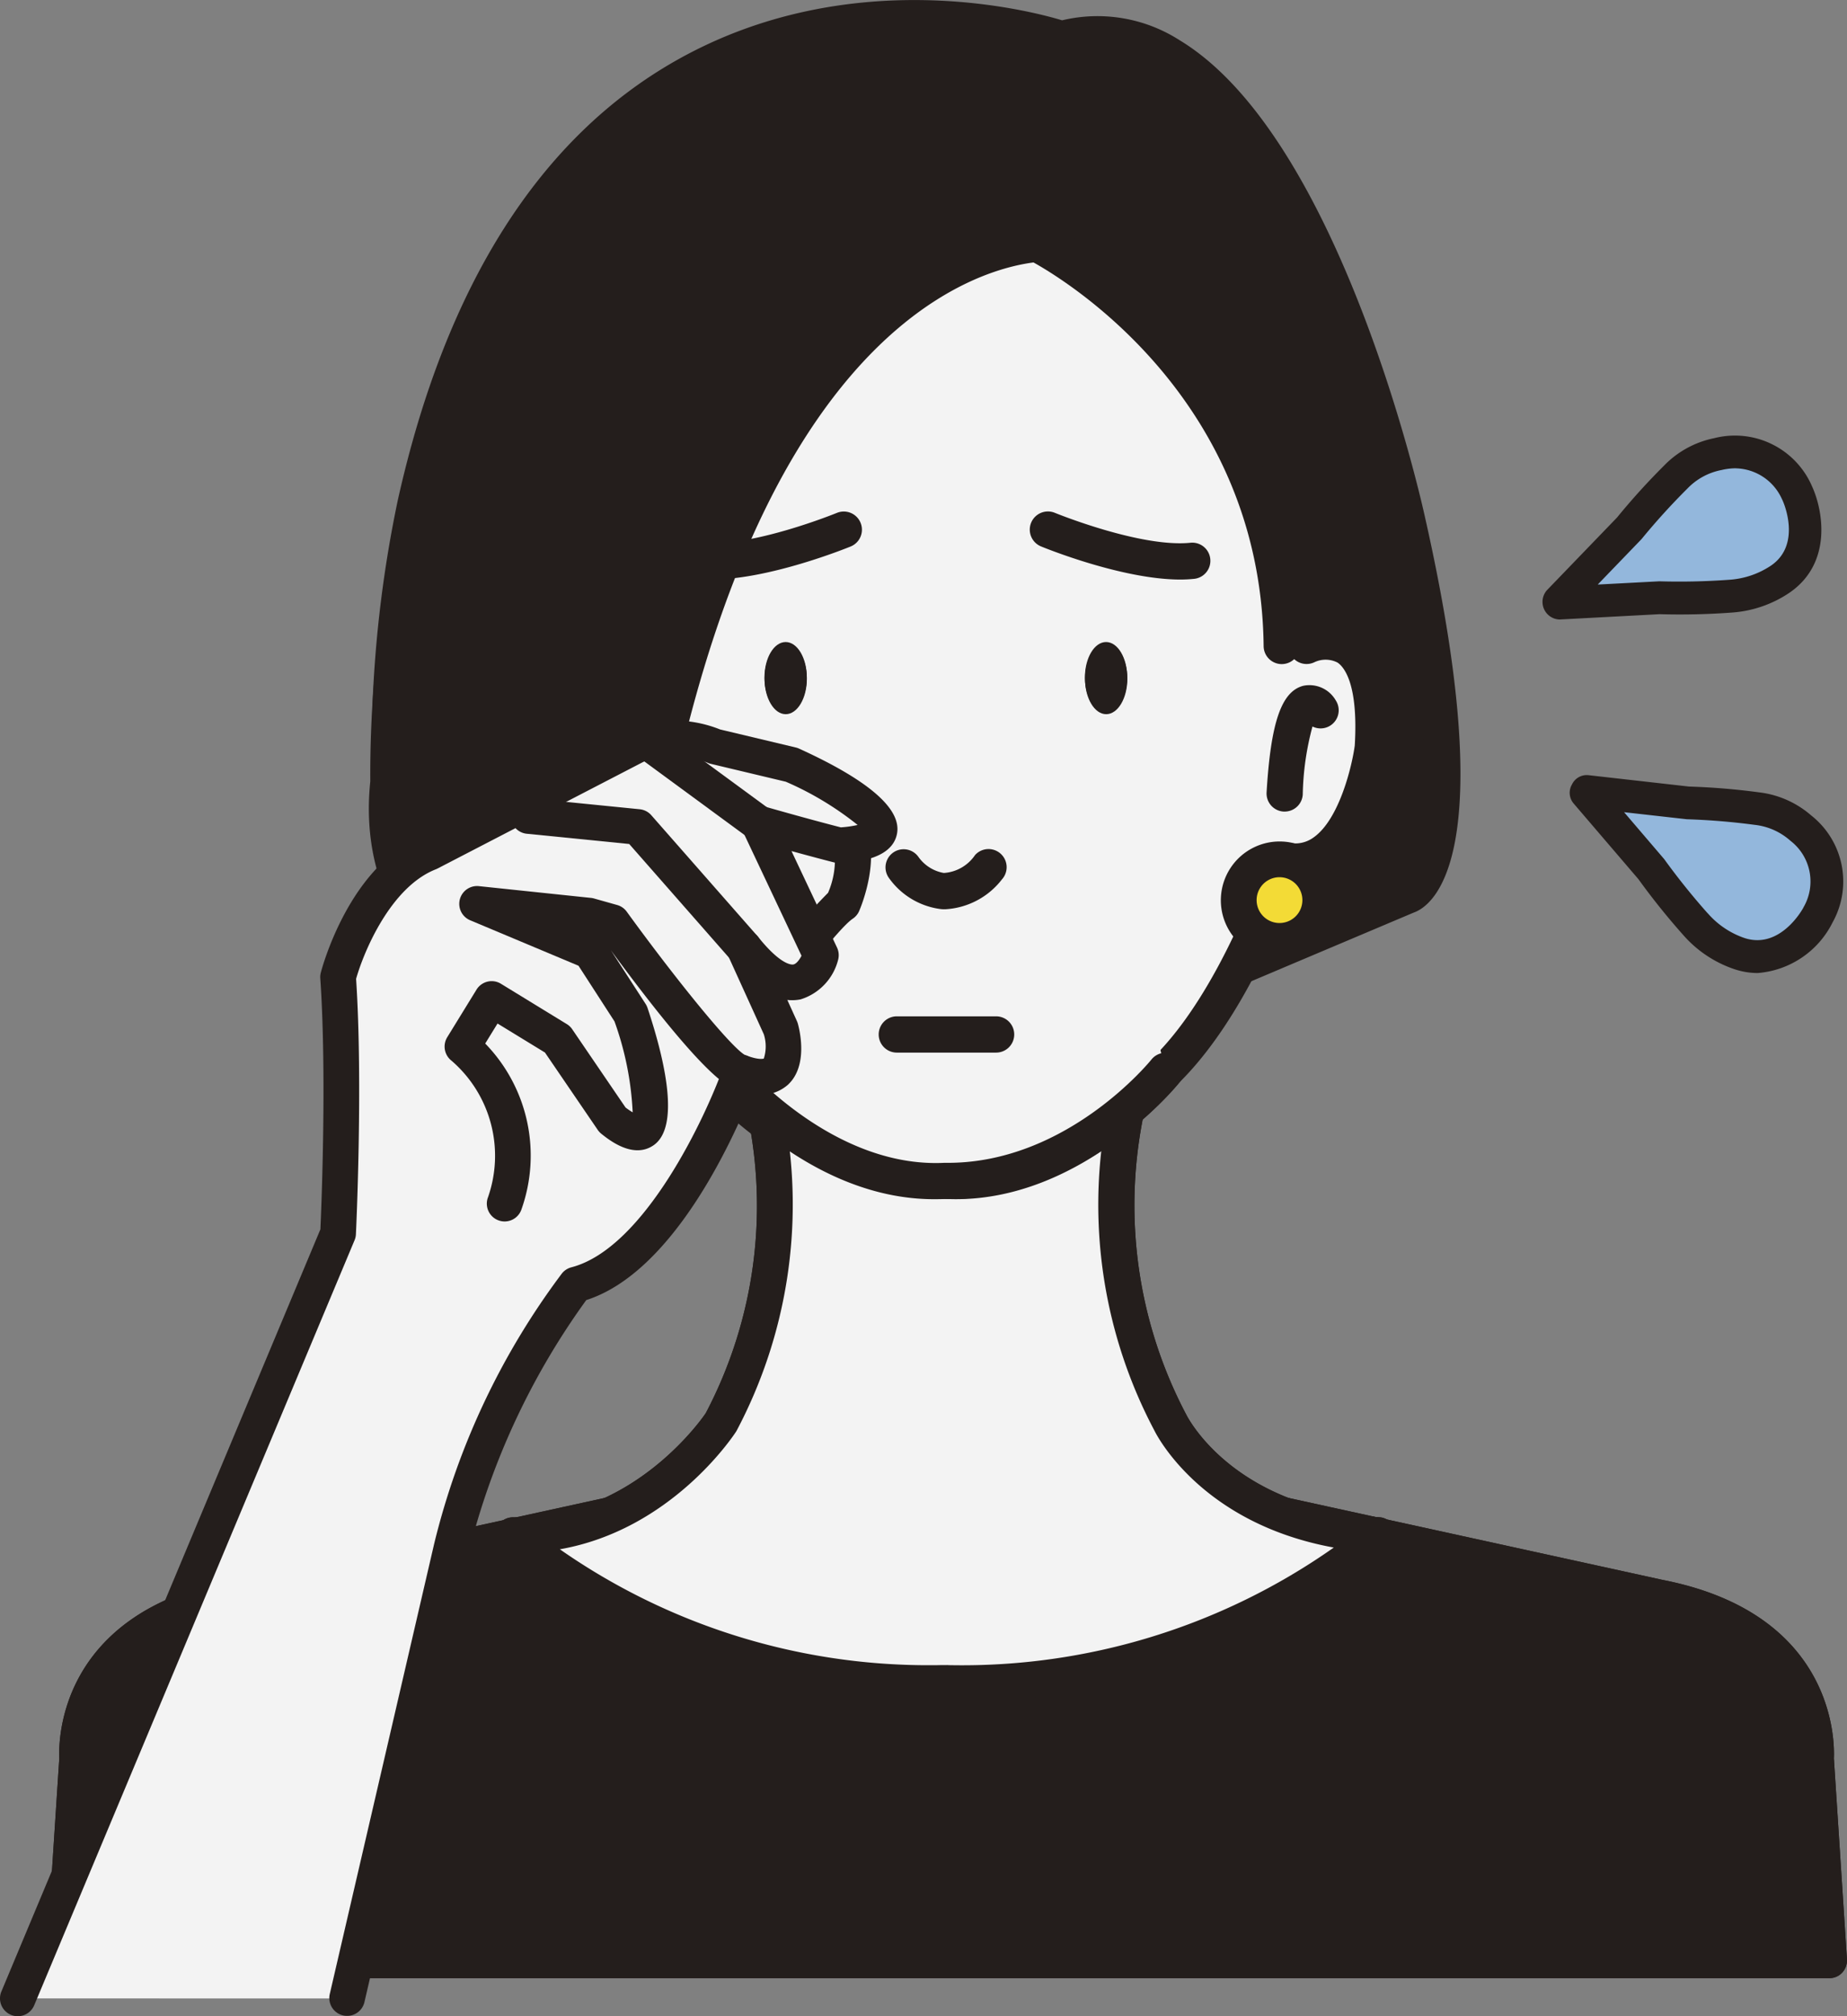<svg xmlns="http://www.w3.org/2000/svg" width="110" height="120" viewBox="0 0 110 120">
  <rect x="0" y="0" width="110" height="120" fill="#808080" stroke="none"/>
  <g id="グループ_123" data-name="グループ 123" transform="translate(-405.335 -3020.734)" opacity="0.9">
    <g id="グループ_104" data-name="グループ 104" transform="translate(408.085 3108.321)">
      <path id="パス_81" data-name="パス 81" d="M183.288,771.355s.781-7.608-9.38-9.6l-29.311-6.42H118.412l-29.31,6.42c-10.162,1.988-9.38,9.6-9.38,9.6l-.782,12.013H184.069Z" transform="translate(-77.88 -754.279)" fill="#1a1311"/>
      <path id="パス_82" data-name="パス 82" d="M184.094,784.427H78.915a1.022,1.022,0,0,1-.756-.335,1.077,1.077,0,0,1-.277-.795l.778-11.948c-.049-1.039-.04-8.623,10.227-10.631l29.3-6.415a.979.979,0,0,1,.216-.024h26.2a.987.987,0,0,1,.217.024l29.324,6.42c10.247,2,10.253,9.588,10.205,10.626l.777,11.948a1.073,1.073,0,0,1-.277.795A1.022,1.022,0,0,1,184.094,784.427ZM80.021,782.308H182.989l-.709-10.882a1.06,1.06,0,0,1,0-.176c.025-.278.5-6.681-8.548-8.45l-29.24-6.4H118.515l-29.218,6.4c-9.074,1.775-8.6,8.184-8.571,8.456a1.048,1.048,0,0,1,0,.175Z" transform="translate(-77.88 -754.279)" fill="#1a1311"/>
    </g>
    <g id="グループ_105" data-name="グループ 105" transform="translate(434.829 3084.642)">
      <path id="パス_83" data-name="パス 83" d="M133.053,767.214a38.122,38.122,0,0,0,25.5-8.8c-9.41-.6-12.365-6.674-12.365-6.674a27.5,27.5,0,0,1-2.368-19.719l-11.027,4.14-11.027-4.14a27.493,27.493,0,0,1-2.368,19.719s-4.49,6.874-12.365,6.674a38.126,38.126,0,0,0,25.5,8.8v0c.088,0,.169-.005.257,0s.17.005.258,0Z" transform="translate(-105.975 -730.955)" fill="#fff"/>
      <path id="パス_84" data-name="パス 84" d="M131.77,768.281c-15.69,0-25.067-8.726-25.464-9.1a1.059,1.059,0,0,1,.756-1.828c7.184.173,11.41-6.131,11.452-6.2a26.485,26.485,0,0,0,2.244-18.817,1.06,1.06,0,0,1,1.383-1.314l10.654,4,10.655-4a1.061,1.061,0,0,1,1.383,1.312,26.683,26.683,0,0,0,2.292,18.9c.129.256,2.874,5.564,11.5,6.115a1.059,1.059,0,0,1,.662,1.826,38.656,38.656,0,0,1-26.16,9.1,1.068,1.068,0,0,1-.113,0c-.046,0-.06-.005-.145,0h-.107c-.126,0-.191.005-.258,0l-.037,0Q132.115,768.281,131.77,768.281Zm1.283-2.127h.019a38.471,38.471,0,0,0,22.844-7c-7.9-1.442-10.559-6.71-10.679-6.955a28.7,28.7,0,0,1-2.9-18.495l-9.172,3.444a1.062,1.062,0,0,1-.745,0L123.25,733.7a28.769,28.769,0,0,1-2.915,18.53c-.215.336-3.9,5.869-10.511,7.027a38.324,38.324,0,0,0,21.968,6.9c.24,0,.482,0,.726-.007.035,0,.07,0,.1,0,.1,0,.152,0,.209,0a.953.953,0,0,1,.123,0h0C132.987,766.155,133.02,766.154,133.053,766.154Z" transform="translate(-105.975 -730.955)" fill="#1a1311"/>
    </g>
    <g id="グループ_106" data-name="グループ 106" transform="translate(427.495 3020.734)">
      <path id="パス_85" data-name="パス 85" d="M139.624,670.58s-30.043-10.127-38.481,27.68c0,0-5.064,22.616,3.375,26.667l16.54,7.088,23.967-4.05,15.19-6.414s4.726-1.35,0-22.279C160.215,699.272,153.126,666.867,139.624,670.58Z" transform="translate(-98.556 -668.252)" fill="#1a1311"/>
      <path id="パス_86" data-name="パス 86" d="M121.059,733.095a1.091,1.091,0,0,1-.425-.087l-16.541-7.089c-3.964-1.9-5.8-7.238-5.506-15.882a72.847,72.847,0,0,1,1.5-12.013c2.852-12.777,8.447-21.593,16.628-26.2,10.224-5.758,20.938-2.965,22.936-2.363a9.066,9.066,0,0,1,7,1.186c9.573,5.785,14.413,27.477,14.615,28.4,4.585,20.307.428,23.133-.675,23.52l-15.149,6.4a1.06,1.06,0,0,1-.24.069l-23.967,4.051A.973.973,0,0,1,121.059,733.095Zm9.788-62.654a26.5,26.5,0,0,0-13.092,3.273c-7.614,4.3-12.849,12.638-15.559,24.781-1.355,6.059-3.494,22.443,2.789,25.459l16.207,6.944,23.529-3.976,15.074-6.365.028-.012c.21-.142,3.475-2.719-.66-21.035-.05-.223-4.844-21.714-13.626-27.02a6.883,6.883,0,0,0-5.627-.87,1.059,1.059,0,0,1-.63-.017A29.619,29.619,0,0,0,130.847,670.441Zm28.966,50.111Zm.1-.036h0Zm.007,0-.007,0Z" transform="translate(-98.556 -668.252)" fill="#1a1311"/>
    </g>
    <g id="グループ_107" data-name="グループ 107" transform="translate(435.974 3031.192)">
      <path id="パス_87" data-name="パス 87" d="M153.417,706.7l.342-6.575c-.784-18.773-15.258-20.509-21.84-20.322-6.583-.187-21.057,1.549-21.841,20.322l.677,8.233s-3.386-3.938-2.37,3.937c0,0,1.354,7.874,3.386,7.159,0,0,2.644,8.232,7.046,12.527h0s5.346,6.675,13.1,6.549c7.459.393,13.1-6.549,13.1-6.549h0c4.4-4.295,7.046-12.527,7.046-12.527,4.277.917,5.289-6.678,5.289-6.678C157.862,704.505,153.417,706.7,153.417,706.7Z" transform="translate(-107.118 -678.709)" fill="#fff"/>
      <path id="パス_88" data-name="パス 88" d="M132.537,739.625c-.224,0-.448-.006-.675-.019-.079,0-.159,0-.238,0-7.7,0-13.03-6.2-13.6-6.9-3.791-3.729-6.268-10.067-7.029-12.207a2.059,2.059,0,0,1-.46-.2c-1.923-1.129-2.942-6.275-3.209-7.825-.474-3.672-.129-5.463,1.15-6.033a1.74,1.74,0,0,1,1.034-.124l-.5-6.107a1,1,0,0,1,0-.134c.829-19.841,16.326-21.568,22.949-21.354,6.564-.214,22.06,1.513,22.888,21.354,0,.033,0,.067,0,.1l-.27,5.178a3.442,3.442,0,0,1,1.886.535c1.555,1.034,2.2,3.306,1.98,6.948-.077.595-.758,5.194-3.355,7.022a3.967,3.967,0,0,1-2.268.743c-.8,2.237-3.262,8.434-6.995,12.1C145.248,733.392,139.854,739.624,132.537,739.625Zm-.636-2.175c6.88.353,12.228-6.088,12.282-6.152a1.025,1.025,0,0,1,.083-.091c4.155-4.054,6.747-12,6.773-12.085a1.074,1.074,0,0,1,1.253-.725,1.84,1.84,0,0,0,1.541-.3c1.553-1.091,2.3-4.318,2.453-5.469.223-3.686-.645-4.686-1.028-4.941a1.556,1.556,0,0,0-1.363-.024,1.08,1.08,0,0,1-1.556-1.023l.34-6.524c-.743-17.228-13.312-19.442-20.73-19.238-7.483-.185-20.039,2.008-20.79,19.222l.672,8.165a1.08,1.08,0,0,1-1.894.793,3.164,3.164,0,0,0-.553-.493,10.541,10.541,0,0,0,.071,3.588c.488,2.825,1.47,5.732,2.1,6.239a1.1,1.1,0,0,1,.695.09,1.083,1.083,0,0,1,.548.637c.026.08,2.619,8.031,6.773,12.085a1.151,1.151,0,0,1,.088.1C119.709,731.366,124.8,737.529,131.9,737.45Z" transform="translate(-107.118 -678.709)" fill="#1a1311"/>
    </g>
    <g id="グループ_108" data-name="グループ 108" transform="translate(445.883 3050.375)">
      <path id="パス_89" data-name="パス 89" d="M147.5,702.27a1.079,1.079,0,0,1-.87-.441c-2.705-3.68-7.1-1.613-7.284-1.523a1.079,1.079,0,0,1-.949-1.939c2.126-1.043,6.946-1.933,9.972,2.185a1.079,1.079,0,0,1-.869,1.718Z" transform="translate(-117.012 -697.492)" fill="#1a1311"/>
      <path id="パス_90" data-name="パス 90" d="M118.09,702.27a1.079,1.079,0,0,1-.868-1.718c3.025-4.119,7.845-3.229,9.971-2.185a1.08,1.08,0,0,1-.95,1.939c-.2-.1-4.583-2.148-7.283,1.523A1.077,1.077,0,0,1,118.09,702.27Z" transform="translate(-117.012 -697.492)" fill="#1a1311"/>
    </g>
    <g id="グループ_109" data-name="グループ 109" transform="translate(450.868 3059.022)">
      <path id="パス_91" data-name="パス 91" d="M143.6,708.133c0,1.165-.564,2.11-1.26,2.11s-1.26-.945-1.26-2.11.564-2.109,1.26-2.109S143.6,706.968,143.6,708.133Z" transform="translate(-121.993 -706.024)" fill="#1a1311"/>
      <path id="パス_92" data-name="パス 92" d="M124.514,708.133c0,1.165-.564,2.11-1.26,2.11s-1.261-.945-1.261-2.11.565-2.109,1.261-2.109S124.514,706.968,124.514,708.133Z" transform="translate(-121.993 -706.024)" fill="#1a1311"/>
    </g>
    <path id="パス_242" data-name="パス 242" d="M132.746,721.693c-.077,0-.154,0-.231-.007a4.477,4.477,0,0,1-3.142-1.888,1.079,1.079,0,0,1,1.777-1.224,2.343,2.343,0,0,0,1.515.958,2.433,2.433,0,0,0,1.857-1.063,1.079,1.079,0,0,1,1.609,1.439A4.584,4.584,0,0,1,132.746,721.693Z" transform="translate(328.881 2353.159)" fill="#1a1311"/>
    <path id="パス_243" data-name="パス 243" d="M152.115,716.555l-.066,0a1.079,1.079,0,0,1-1.012-1.142c.248-4.161.88-6,2.179-6.343a1.81,1.81,0,0,1,1.939.867,1.079,1.079,0,0,1-1.385,1.555,16.565,16.565,0,0,0-.579,4.05A1.08,1.08,0,0,1,152.115,716.555Z" transform="translate(328.396 2353.055)" fill="#1a1311"/>
    <g id="グループ_110" data-name="グループ 110" transform="translate(454.998 3077.553)">
      <g id="グループ_28" data-name="グループ 28">
        <path id="パス_95" data-name="パス 95" d="M127.044,724.657a.527.527,0,0,1,.3.119,8.389,8.389,0,0,0,5.427,1.893,8.5,8.5,0,0,0,5.454-1.879.591.591,0,0,1,.317-.12.538.538,0,0,1,.437.279.61.61,0,0,1,.133.384.573.573,0,0,1-.252.45,9.522,9.522,0,0,1-6.089,2.064,9.346,9.346,0,0,1-6.049-2.078.592.592,0,0,1-.252-.463.576.576,0,0,1,.12-.357A.542.542,0,0,1,127.044,724.657Z" transform="translate(-126.119 -724.308)" fill="#1a1311"/>
        <path id="パス_96" data-name="パス 96" d="M132.775,728.2a9.661,9.661,0,0,1-6.262-2.147.956.956,0,0,1-.394-.749.942.942,0,0,1,.191-.572.838.838,0,0,1,1.252-.242,8.437,8.437,0,0,0,10.455.013.816.816,0,0,1,1.262.246.95.95,0,0,1,.192.582.92.92,0,0,1-.39.731A9.83,9.83,0,0,1,132.775,728.2Zm-5.732-3.189c-.044,0-.1.049-.146.121a.27.27,0,0,0-.067.172.255.255,0,0,0,.113.182,9,9,0,0,0,5.832,2,9.172,9.172,0,0,0,5.879-2,.246.246,0,0,0,.106-.163.263.263,0,0,0-.057-.166c-.034-.05-.1-.142-.157-.142a.378.378,0,0,0-.12.061,8.842,8.842,0,0,1-5.651,1.938,8.687,8.687,0,0,1-5.64-1.963A.226.226,0,0,0,127.043,725.013Z" transform="translate(-126.119 -724.308)" fill="#1a1311"/>
      </g>
    </g>
    <g id="グループ_111" data-name="グループ 111" transform="translate(457.784 3082.457)">
      <g id="グループ_30" data-name="グループ 30">
        <path id="パス_97" data-name="パス 97" d="M129.9,729.868a.352.352,0,0,1,.154.041,5.5,5.5,0,0,0,2.731.659,5.588,5.588,0,0,0,2.745-.654.378.378,0,0,1,.159-.041.3.3,0,0,1,.22.1.178.178,0,0,1,.067.134c0,.055-.04.111-.127.156a6.271,6.271,0,0,1-3.064.718,6.145,6.145,0,0,1-3.045-.723.2.2,0,0,1-.126-.161.169.169,0,0,1,.06-.124A.3.3,0,0,1,129.9,729.868Z" transform="translate(-128.903 -729.155)" fill="#1a1311"/>
        <path id="パス_98" data-name="パス 98" d="M132.785,731.688a6.908,6.908,0,0,1-3.37-.8.9.9,0,0,1-.512-.793.882.882,0,0,1,.281-.641,1.046,1.046,0,0,1,1.192-.178,4.767,4.767,0,0,0,2.409.581,4.889,4.889,0,0,0,2.419-.574.979.979,0,0,1,1.213.189.855.855,0,0,1,.27.633.892.892,0,0,1-.506.785A7.055,7.055,0,0,1,132.785,731.688Z" transform="translate(-128.903 -729.155)" fill="#1a1311"/>
      </g>
    </g>
    <g id="グループ_112" data-name="グループ 112" transform="translate(408.085 3108.321)">
      <path id="パス_99" data-name="パス 99" d="M183.288,771.355s.781-7.608-9.38-9.6l-29.311-6.42H118.412l-29.31,6.42c-10.162,1.988-9.38,9.6-9.38,9.6l-.782,12.013H184.069Z" transform="translate(-77.88 -754.279)" fill="#1a1311"/>
      <path id="パス_100" data-name="パス 100" d="M184.094,784.427H78.915a1.022,1.022,0,0,1-.756-.335,1.077,1.077,0,0,1-.277-.795l.778-11.948c-.049-1.039-.04-8.623,10.227-10.631l29.3-6.415a.979.979,0,0,1,.216-.024h26.2a.987.987,0,0,1,.217.024l29.324,6.42c10.247,2,10.253,9.588,10.205,10.626l.777,11.948a1.073,1.073,0,0,1-.277.795A1.022,1.022,0,0,1,184.094,784.427ZM80.021,782.308H182.989l-.709-10.882a1.06,1.06,0,0,1,0-.176c.025-.278.5-6.681-8.548-8.45l-29.24-6.4H118.515l-29.218,6.4c-9.074,1.775-8.6,8.184-8.571,8.456a1.048,1.048,0,0,1,0,.175Z" transform="translate(-77.88 -754.279)" fill="#1a1311"/>
    </g>
    <g id="グループ_113" data-name="グループ 113" transform="translate(434.829 3084.642)">
      <path id="パス_101" data-name="パス 101" d="M133.053,767.214a38.122,38.122,0,0,0,25.5-8.8c-9.41-.6-12.365-6.674-12.365-6.674a27.5,27.5,0,0,1-2.368-19.719l-11.027,4.14-11.027-4.14a27.493,27.493,0,0,1-2.368,19.719s-4.49,6.874-12.365,6.674a38.126,38.126,0,0,0,25.5,8.8v0c.088,0,.169-.005.257,0s.17.005.258,0Z" transform="translate(-105.975 -730.955)" fill="#fff"/>
      <path id="パス_102" data-name="パス 102" d="M131.77,768.281c-15.69,0-25.067-8.726-25.464-9.1a1.059,1.059,0,0,1,.756-1.828c7.184.173,11.41-6.131,11.452-6.2a26.485,26.485,0,0,0,2.244-18.817,1.06,1.06,0,0,1,1.383-1.314l10.654,4,10.655-4a1.061,1.061,0,0,1,1.383,1.312,26.683,26.683,0,0,0,2.292,18.9c.129.256,2.874,5.564,11.5,6.115a1.059,1.059,0,0,1,.662,1.826,38.656,38.656,0,0,1-26.16,9.1,1.068,1.068,0,0,1-.113,0c-.046,0-.06-.005-.145,0h-.107c-.126,0-.191.005-.258,0l-.037,0Q132.115,768.281,131.77,768.281Zm1.283-2.127h.019a38.471,38.471,0,0,0,22.844-7c-7.9-1.442-10.559-6.71-10.679-6.955a28.7,28.7,0,0,1-2.9-18.495l-9.172,3.444a1.062,1.062,0,0,1-.745,0L123.25,733.7a28.769,28.769,0,0,1-2.915,18.53c-.215.336-3.9,5.869-10.511,7.027a38.324,38.324,0,0,0,21.968,6.9c.24,0,.482,0,.726-.007.035,0,.07,0,.1,0,.1,0,.152,0,.209,0a.953.953,0,0,1,.123,0h0C132.987,766.155,133.02,766.154,133.053,766.154Z" transform="translate(-105.975 -730.955)" fill="#1a1311"/>
    </g>
    <g id="グループ_114" data-name="グループ 114" transform="translate(435.099 3031.191)">
      <g id="グループ_34" data-name="グループ 34" transform="translate(12.372)">
        <path id="パス_103" data-name="パス 103" d="M119.694,731.98h0s5.345,6.675,13.1,6.549c7.46.393,13.1-6.549,13.1-6.549h0c4.4-4.295,7.047-12.527,7.047-12.527,4.276.917,5.289-6.678,5.289-6.678.506-8.27-3.938-6.076-3.938-6.076l.342-6.575c-.784-18.773-15.258-20.509-21.841-20.322" transform="translate(-118.615 -678.709)" fill="#fff"/>
        <path id="パス_104" data-name="パス 104" d="M133.414,739.625c-.224,0-.448-.006-.675-.019-.079,0-.159,0-.238,0-7.987,0-13.419-6.668-13.649-6.954a1.079,1.079,0,0,1,1.684-1.35c.05.062,5.157,6.225,12.242,6.146,6.894.346,12.229-6.087,12.282-6.152a1.027,1.027,0,0,1,.083-.091c4.154-4.054,6.747-12,6.773-12.085a1.074,1.074,0,0,1,1.253-.725,1.841,1.841,0,0,0,1.541-.3c1.552-1.09,2.3-4.318,2.453-5.469.222-3.686-.645-4.686-1.029-4.941a1.557,1.557,0,0,0-1.363-.024,1.079,1.079,0,0,1-1.555-1.023l.34-6.524c-.744-17.228-13.3-19.442-20.73-19.238h-.031a1.079,1.079,0,0,1-.03-2.157c6.619-.216,22.12,1.513,22.949,21.354,0,.033,0,.067,0,.1l-.269,5.178a3.416,3.416,0,0,1,1.885.535c1.555,1.034,2.2,3.306,1.98,6.948-.077.595-.758,5.194-3.354,7.022a3.971,3.971,0,0,1-2.268.743c-.8,2.237-3.263,8.434-6.995,12.1C146.125,733.392,140.73,739.624,133.414,739.625Z" transform="translate(-118.615 -678.709)" fill="#1a1311"/>
      </g>
      <path id="パス_105" data-name="パス 105" d="M152.991,716.555l-.065,0a1.079,1.079,0,0,1-1.013-1.142c.249-4.161.88-6,2.18-6.343a1.808,1.808,0,0,1,1.939.867,1.079,1.079,0,0,1-1.386,1.555,16.618,16.618,0,0,0-.579,4.05A1.079,1.079,0,0,1,152.991,716.555Z" transform="translate(-106.244 -678.709)" fill="#1a1311"/>
      <g id="グループ_35" data-name="グループ 35" transform="translate(0 0)">
        <path id="パス_106" data-name="パス 106" d="M145.9,731.98h0s-5.345,6.675-13.1,6.549c-7.46.393-13.1-6.549-13.1-6.549h0c-4.4-4.295-7.046-12.527-7.046-12.527-4.277.917-5.29-6.678-5.29-6.678-.506-8.27,3.939-6.076,3.939-6.076l-.342-6.575c.783-18.773,15.258-20.509,21.84-20.322" transform="translate(-106.244 -678.709)" fill="#fff"/>
        <path id="パス_107" data-name="パス 107" d="M132.111,739.626c-7.254,0-12.645-6.234-13.213-6.916-3.732-3.67-6.19-9.867-6.994-12.1a3.967,3.967,0,0,1-2.268-.743c-2.6-1.828-3.278-6.427-3.347-6.946-.23-3.718.417-5.99,1.972-7.024a3.466,3.466,0,0,1,1.885-.535l-.269-5.178c0-.034,0-.068,0-.1.829-19.841,16.329-21.568,22.95-21.354a1.077,1.077,0,0,1,1.048,1.108,1.041,1.041,0,0,1-1.109,1.048c-7.416-.193-19.987,2.009-20.73,19.238l.34,6.524a1.08,1.08,0,0,1-1.556,1.023h0a1.578,1.578,0,0,0-1.373.03c-.38.26-1.24,1.267-1.01,5.012.147,1.074.892,4.3,2.444,5.392a1.849,1.849,0,0,0,1.541.3,1.079,1.079,0,0,1,1.254.725c.025.08,2.618,8.031,6.773,12.085a1.208,1.208,0,0,1,.083.091c.053.065,5.394,6.5,12.208,6.154,7.247.112,12.265-6.085,12.315-6.147a1.079,1.079,0,0,1,1.685,1.349c-.232.289-5.781,7.092-13.961,6.954Q132.442,739.626,132.111,739.626Z" transform="translate(-106.244 -678.709)" fill="#1a1311"/>
      </g>
      <path id="パス_108" data-name="パス 108" d="M112.6,716.555a1.079,1.079,0,0,1-1.076-1.015,16.527,16.527,0,0,0-.581-4.055,1.08,1.08,0,0,1-1.383-1.55,1.805,1.805,0,0,1,1.939-.867c1.3.344,1.931,2.182,2.179,6.343a1.079,1.079,0,0,1-1.012,1.142Z" transform="translate(-106.244 -678.709)" fill="#1a1311"/>
    </g>
    <g id="グループ_115" data-name="グループ 115" transform="translate(450.868 3059.022)">
      <path id="パス_109" data-name="パス 109" d="M143.6,708.133c0,1.165-.564,2.11-1.26,2.11s-1.26-.945-1.26-2.11.564-2.109,1.26-2.109S143.6,706.968,143.6,708.133Z" transform="translate(-121.993 -706.024)" fill="#1a1311"/>
      <path id="パス_110" data-name="パス 110" d="M124.514,708.133c0,1.165-.564,2.11-1.26,2.11s-1.261-.945-1.261-2.11.565-2.109,1.261-2.109S124.514,706.968,124.514,708.133Z" transform="translate(-121.993 -706.024)" fill="#1a1311"/>
    </g>
    <g id="グループ_116" data-name="グループ 116" transform="translate(445.883 3051.179)">
      <g id="グループ_38" data-name="グループ 38" transform="translate(20.783)">
        <path id="パス_111" data-name="パス 111" d="M146.763,702.306c-3.468,0-8.089-1.885-8.3-1.972a1.079,1.079,0,0,1,.821-2c.051.02,5.138,2.095,8.1,1.779a1.08,1.08,0,0,1,.229,2.147A8.069,8.069,0,0,1,146.763,702.306Z" transform="translate(-137.794 -698.257)" fill="#1a1311"/>
      </g>
      <g id="グループ_39" data-name="グループ 39">
        <path id="パス_112" data-name="パス 112" d="M118.828,702.306a8.088,8.088,0,0,1-.852-.042,1.08,1.08,0,0,1,.23-2.147c2.962.315,8.049-1.759,8.1-1.779a1.079,1.079,0,0,1,.821,2C126.917,700.421,122.295,702.306,118.828,702.306Z" transform="translate(-117.012 -698.257)" fill="#1a1311"/>
      </g>
      <g id="グループ_40" data-name="グループ 40" transform="translate(4.981 7.767)">
        <path id="パス_113" data-name="パス 113" d="M121.993,708.133c0,1.165.565,2.11,1.261,2.11s1.26-.945,1.26-2.11-.564-2.109-1.26-2.109S121.993,706.968,121.993,708.133Z" transform="translate(-121.993 -706.024)" fill="#1a1311"/>
        <path id="パス_114" data-name="パス 114" d="M141.077,708.133c0,1.165.564,2.11,1.26,2.11s1.26-.945,1.26-2.11-.564-2.109-1.26-2.109S141.077,706.968,141.077,708.133Z" transform="translate(-121.993 -706.024)" fill="#1a1311"/>
      </g>
    </g>
    <path id="パス_244" data-name="パス 244" d="M132.746,721.693c-.077,0-.154,0-.231-.007a4.477,4.477,0,0,1-3.142-1.888,1.079,1.079,0,0,1,1.777-1.224,2.343,2.343,0,0,0,1.515.958,2.433,2.433,0,0,0,1.857-1.063,1.079,1.079,0,0,1,1.609,1.439A4.584,4.584,0,0,1,132.746,721.693Z" transform="translate(328.881 2353.159)" fill="#1a1311"/>
    <g id="グループ_117" data-name="グループ 117" transform="translate(465.964 3025.022)">
      <path id="パス_151" data-name="パス 151" d="M138.611,682.732s14.439,7.059,14.628,23.967l4.951-7.089-8.1-19.241-8.776-6.751Z" transform="translate(-137.532 -672.539)" fill="#1a1311"/>
      <path id="パス_152" data-name="パス 152" d="M153.239,707.777a1.057,1.057,0,0,1-.318-.048,1.078,1.078,0,0,1-.761-1.019c-.179-16.013-13.886-22.94-14.024-23.009a1.08,1.08,0,0,1-.559-1.275l2.7-9.114a1.08,1.08,0,0,1,1.693-.549l8.776,6.751a1.077,1.077,0,0,1,.337.436l8.1,19.241a1.082,1.082,0,0,1-.11,1.038l-4.95,7.087A1.082,1.082,0,0,1,153.239,707.777Zm-13.348-25.566c2.9,1.712,12.7,8.4,14.227,21.345l2.846-4.076-7.759-18.429-7.305-5.619Z" transform="translate(-137.532 -672.539)" fill="#1a1311"/>
    </g>
    <g id="グループ_118" data-name="グループ 118" transform="translate(427.302 3023.818)">
      <path id="パス_153" data-name="パス 153" d="M138.611,682.732S117.345,681.044,112.619,731c0,0-14.852-3.713-13.5-16.2,0,0-1.35-43.545,31.73-42.2C130.847,672.6,145.7,670.243,138.611,682.732Z" transform="translate(-97.951 -671.335)" fill="#1a1311"/>
      <path id="パス_154" data-name="パス 154" d="M112.62,732.082a1.105,1.105,0,0,1-.262-.032c-.157-.039-15.691-4.079-14.321-17.293a68.162,68.162,0,0,1,1.19-13.1c1.257-6.744,4.121-16.135,10.62-22.57,5.4-5.345,12.448-7.9,20.94-7.566,1.153-.168,7.53-.933,9.951,2.558,1.468,2.118,1.069,5.208-1.188,9.184a1.1,1.1,0,0,1-1.019.544c-.264-.01-20.3-.727-24.837,47.295a1.078,1.078,0,0,1-1.074.978Zm16.752-58.428c-7.279,0-13.33,2.339-18,6.962-11.722,11.6-11.182,33.927-11.175,34.151a1.247,1.247,0,0,1-.006.149c-.513,4.741,1.42,8.7,5.744,11.752a23.783,23.783,0,0,0,5.741,2.911c4.56-44.628,22.408-47.778,26.3-47.929,1.129-2.121,2.083-4.762.989-6.339-1.487-2.146-6.24-1.911-7.947-1.64a1.02,1.02,0,0,1-.213.013Q130.079,673.654,129.372,673.654Z" transform="translate(-97.951 -671.335)" fill="#1a1311"/>
    </g>
    <g id="グループ_119" data-name="グループ 119" transform="translate(478.027 3070.786)">
      <circle id="楕円形_23" data-name="楕円形 23" cx="2.436" cy="2.436" r="2.436" transform="translate(1.078 1.08)" fill="#ffe42d"/>
      <path id="パス_155" data-name="パス 155" d="M153.164,724.644q-.164,0-.327-.015a3.5,3.5,0,1,1,.327.015Zm-.009-4.873a1.363,1.363,0,1,0,.127.006C153.239,719.773,153.2,719.771,153.155,719.771Z" transform="translate(-149.644 -717.613)" fill="#1a1311"/>
    </g>
    <path id="パス_245" data-name="パス 245" d="M135.779,730.1h-5.913a1.079,1.079,0,0,1,0-2.159h5.913a1.079,1.079,0,0,1,0,2.159Z" transform="translate(328.88 2353.283)" fill="#1a1311"/>
    <g id="グループ_120" data-name="グループ 120" transform="translate(497.186 3046.656)">
      <path id="パス_183" data-name="パス 183" d="M180.741,703.37a40.826,40.826,0,0,1-4.155.091l-6.01.316.3-.136-.339.05,4.179-4.33a41.071,41.071,0,0,1,2.793-3.078,4.8,4.8,0,0,1,2.52-1.373,4.07,4.07,0,0,1,4.71,2.305l.04.086h0s1.509,3.31-1.042,5.055A6.037,6.037,0,0,1,180.741,703.37Z" transform="translate(-169.562 -693.803)" fill="#95bde5"/>
      <path id="パス_184" data-name="パス 184" d="M170.576,704.753a1.05,1.05,0,0,1-.741-1.739l4.179-4.33a40.622,40.622,0,0,1,2.8-3.089,5.745,5.745,0,0,1,2.985-1.634,5,5,0,0,1,5.833,2.873c.669,1.465,1.2,4.58-1.349,6.326a7,7,0,0,1-3.48,1.183,42.088,42.088,0,0,1-4.257.093l-5.924.315Zm10.525-9a3.679,3.679,0,0,0-.848.1,3.807,3.807,0,0,0-2.054,1.114,39.778,39.778,0,0,0-2.724,3l-2.609,2.705,3.669-.193a40.809,40.809,0,0,0,4.138-.09h0a5.062,5.062,0,0,0,2.513-.846c1.833-1.254.751-3.743.7-3.849,0-.01-.045-.1-.049-.106A3.087,3.087,0,0,0,181.1,695.756Z" transform="translate(-169.562 -693.803)" fill="#1a1311"/>
    </g>
    <g id="グループ_121" data-name="グループ 121" transform="translate(498.821 3066.862)">
      <path id="パス_185" data-name="パス 185" d="M178.686,722.588a41.354,41.354,0,0,1-2.6-3.24l-3.911-4.574.291.154-.246-.238,5.979.677a41.263,41.263,0,0,1,4.143.341,4.792,4.792,0,0,1,2.623,1.162A4.071,4.071,0,0,1,186,722.009l-.045.084h0s-1.705,3.213-4.643,2.253A6.051,6.051,0,0,1,178.686,722.588Z" transform="translate(-171.197 -713.715)" fill="#95bde5"/>
      <path id="パス_186" data-name="パス 186" d="M182.389,725.5a4.385,4.385,0,0,1-1.376-.227,7.022,7.022,0,0,1-3.057-2.038h0a41.824,41.824,0,0,1-2.667-3.321l-3.858-4.505a.976.976,0,0,1-.1-1.132v0a.972.972,0,0,1,.993-.552l5.979.676a40.969,40.969,0,0,1,4.159.343,5.755,5.755,0,0,1,3.113,1.373,5,5,0,0,1,1.275,6.375A5.453,5.453,0,0,1,182.389,725.5Zm-2.972-3.558a5.064,5.064,0,0,0,2.2,1.478c2.136.69,3.465-1.758,3.479-1.782s.05-.1.057-.107a3.053,3.053,0,0,0-.808-3.9,3.82,3.82,0,0,0-2.135-.951,40.306,40.306,0,0,0-4.04-.333l-3.735-.42,2.388,2.792a41.086,41.086,0,0,0,2.592,3.227Z" transform="translate(-171.197 -713.715)" fill="#1a1311"/>
    </g>
    <g id="グループ_122" data-name="グループ 122" transform="translate(405.334 3063.615)">
      <g id="グループ_79" data-name="グループ 79" transform="translate(39.116 4.407)">
        <path id="パス_202" data-name="パス 202" d="M120.1,726.806s3.922-5.447,5.229-6.318c0,0,1.961-4.575-1.089-5.447,0,0-6.318,2.4-8.933,7.19Z" transform="translate(-114.245 -713.98)" fill="#fff"/>
        <path id="パス_203" data-name="パス 203" d="M120.1,727.865a1.055,1.055,0,0,1-.732-.293L114.573,723a1.06,1.06,0,0,1-.2-1.274c2.771-5.079,9.214-7.57,9.487-7.673a1.051,1.051,0,0,1,.667-.029,3.225,3.225,0,0,1,2.1,1.728c.963,2.026-.191,4.842-.326,5.156a1.063,1.063,0,0,1-.385.464c-.792.528-3.375,3.86-4.957,6.056a1.06,1.06,0,0,1-.763.436C120.164,727.864,120.131,727.865,120.1,727.865Zm-3.449-5.816,3.306,3.155a42.4,42.4,0,0,1,4.49-5.375,4.989,4.989,0,0,0,.265-3.172,1,1,0,0,0-.456-.476C123.012,716.721,118.854,718.711,116.65,722.049Z" transform="translate(-114.245 -713.98)" fill="#1a1311"/>
      </g>
      <g id="グループ_80" data-name="グループ 80">
        <path id="パス_204" data-name="パス 204" d="M76.19,785.633,95.262,740.1s.435-8.933,0-15.251c0,0,1.525-5.882,5.446-7.407l11.922-6.174.279-.145a3.77,3.77,0,0,1,.776-.288,6.435,6.435,0,0,1,4.017.288l4.575,1.09s9.586,4.357,2.832,4.793c0,0-1.743-.436-4.793-1.307l3.7,7.843s-1.089,3.921-4.575-.436l2.178,4.793s1.09,3.922-2.4,2.615c0,0-3.922,11.111-9.8,12.636a43.448,43.448,0,0,0-7.408,15.686l-6.218,26.8" transform="translate(-75.129 -709.573)" fill="#fff"/>
        <path id="パス_205" data-name="パス 205" d="M76.189,786.693a1.039,1.039,0,0,1-.409-.083,1.058,1.058,0,0,1-.568-1.386l19-45.365c.059-1.307.385-9.255-.007-14.941a1.046,1.046,0,0,1,.032-.339c.067-.261,1.7-6.375,6.033-8.107l12.152-6.294a4.766,4.766,0,0,1,.987-.371,7.447,7.447,0,0,1,4.606.3l4.508,1.074a1,1,0,0,1,.193.066c4.143,1.883,6.107,3.584,5.838,5.054-.286,1.562-2.531,1.707-3.375,1.762a.968.968,0,0,1-.325-.03c-.013,0-.938-.235-2.586-.687l2.712,5.743a1.068,1.068,0,0,1,.063.736,3.316,3.316,0,0,1-2.233,2.348,2.584,2.584,0,0,1-.79.034l.569,1.253a1.1,1.1,0,0,1,.057.154c.114.413.625,2.53-.6,3.649a2.447,2.447,0,0,1-2.173.525c-1.1,2.738-4.655,10.63-9.827,12.282a43.55,43.55,0,0,0-7,15.022L96.83,785.872a1.06,1.06,0,0,1-2.065-.478l6.218-26.8a44.173,44.173,0,0,1,7.621-16.12,1.066,1.066,0,0,1,.553-.354c4.37-1.132,8.03-9.019,9.071-11.963a1.058,1.058,0,0,1,1.371-.638c.769.287,1.017.175,1.021.176a2.378,2.378,0,0,0,0-1.444l-2.141-4.709a1.06,1.06,0,0,1,1.792-1.1c1.391,1.738,2.036,1.668,2.11,1.653.173-.033.356-.271.484-.518l-3.508-7.429a1.059,1.059,0,0,1,1.25-1.471c2.476.708,4.1,1.131,4.6,1.258a6.544,6.544,0,0,0,1-.143,18.707,18.707,0,0,0-4.279-2.574l-4.474-1.066a.915.915,0,0,1-.135-.042,5.387,5.387,0,0,0-3.361-.254,3.013,3.013,0,0,0-.548.2L101.2,718.379c-.033.017-.068.033-.1.047-2.708,1.053-4.308,4.921-4.762,6.524.415,6.3-.006,15.109-.011,15.2a1.043,1.043,0,0,1-.081.358L77.167,786.042A1.06,1.06,0,0,1,76.189,786.693Z" transform="translate(-75.129 -709.573)" fill="#1a1311"/>
      </g>
      <path id="パス_206" data-name="パス 206" d="M120.315,716.754a1.053,1.053,0,0,1-.626-.205l-6.631-4.864a1.06,1.06,0,0,1,1.254-1.709l6.631,4.864a1.06,1.06,0,0,1-.628,1.914Z" transform="translate(-75.129 -709.573)" fill="#1a1311"/>
      <path id="パス_207" data-name="パス 207" d="M119.445,724.162a1.057,1.057,0,0,1-.8-.36l-6.042-6.877-6.121-.612a1.06,1.06,0,0,1,.211-2.109l6.536.653a1.06,1.06,0,0,1,.691.356l6.318,7.19a1.059,1.059,0,0,1-.8,1.759Z" transform="translate(-75.129 -709.573)" fill="#1a1311"/>
      <path id="パス_208" data-name="パス 208" d="M105.183,739.391a1.062,1.062,0,0,1-1.012-1.377,7.468,7.468,0,0,0-2.148-8.189,1.066,1.066,0,0,1-.257-1.4l1.743-2.832a1.059,1.059,0,0,1,1.456-.349l3.921,2.4a1.03,1.03,0,0,1,.323.307l3.175,4.656a4.094,4.094,0,0,0,.426.289,18.453,18.453,0,0,0-1.083-5.412l-2.144-3.314-6.453-2.706a1.06,1.06,0,0,1,.521-2.031l6.673.7a1.03,1.03,0,0,1,.176.033l1.389.391a1.054,1.054,0,0,1,.57.4c2.71,3.737,6.148,8.026,7.045,8.531a1.061,1.061,0,0,1-.451,2.07c-1.082-.181-3.616-2.971-7.536-8.3l2.064,3.188a1.087,1.087,0,0,1,.115.241c1.039,3.117,1.945,7.063.362,8.166-1.211.841-2.647-.307-3.119-.684a1.044,1.044,0,0,1-.213-.232l-3.14-4.6-2.825-1.727-.733,1.191a9.565,9.565,0,0,1,2.166,9.848A1.06,1.06,0,0,1,105.183,739.391Zm14.218-9.927h0Z" transform="translate(-75.129 -709.573)" fill="#1a1311"/>
    </g>
  </g>
</svg>
